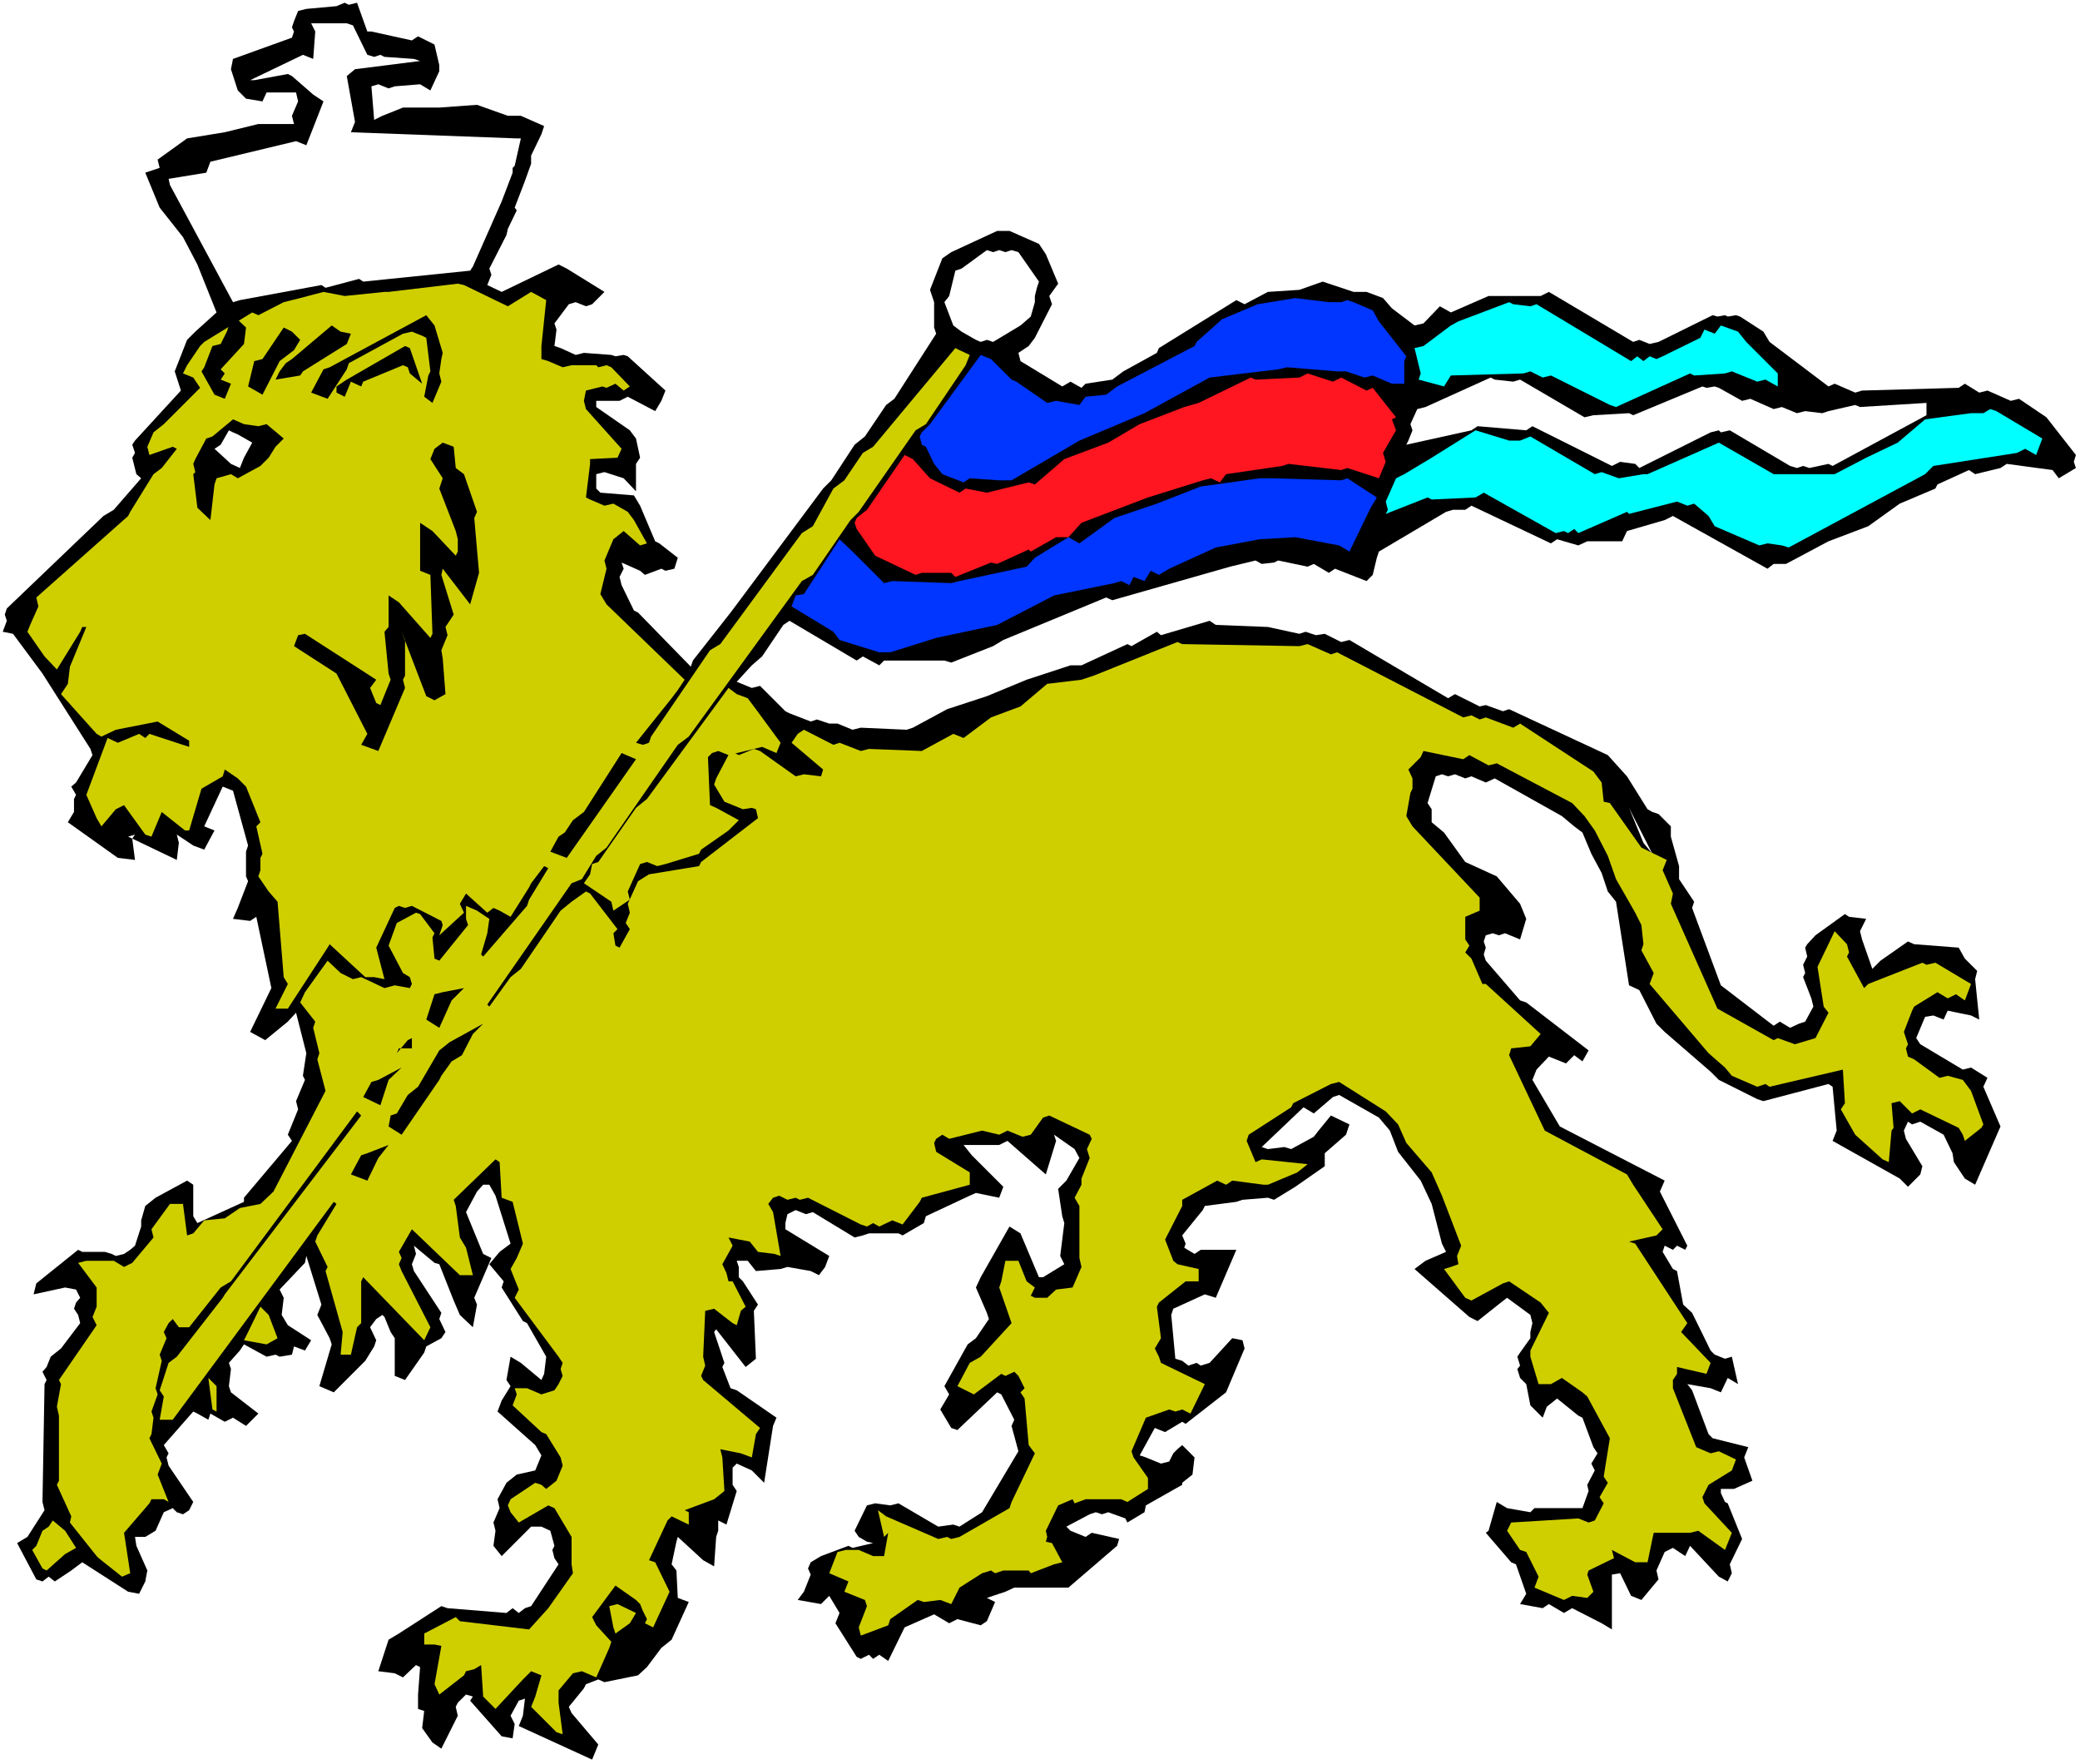 <svg xmlns="http://www.w3.org/2000/svg" fill-rule="evenodd" height="415.842" preserveAspectRatio="none" stroke-linecap="round" viewBox="0 0 3035 2574" width="490.455"><style>.brush0{fill:#fff}.pen1{stroke:none}.brush1{fill:#000}.brush2{fill:#cfcf00}.brush3{fill:#0036ff}.brush5{fill:#0ff}</style><path class="pen1 brush0" d="M0 2574h3035V0H0v2574z"/><path class="pen1 brush1" d="m766 264-15 39 3 4-13 27-2 9-25 49 3 9-6 15 21 10 83-40 12 6 55 34-18 18-9 3-15-6-10 3-21 28 3 9-3 24 9 3 22 10 12-3 40 3 6 2 12-2 6 2 55 50-6 15-9 15-40-21-12 6h-34v9l49 34 9 12 6 28-6 9v40l-18-19-28-9-12 3v21l6 6 49 4 9 15 22 52 6 3 27 21-5 16-13 3-6-3-24 9-7-6-27-12 3 9-6 12 3 12 18 37 6 3 77 79 3-9 55-70 9-12 126-169 12-12 34-52 15-12 31-46 12-9 61-95-3-9v-37l-6-18 18-46 13-9 67-31h18l43 19 10 15 18 43-13 18 4 12-25 49-9 12-15 10 3 12 61 37 12-7 16 9 6-6 39-6 16-12 49-27 3-7 113-70 12 6 34-18 46-3 34-12 45 15h19l24 9 13 15 33 25 13-3 24-25 16 9 55-24h76l12-6 123 73 9-3 15 6 13-3 79-39 7 2 11-2 4 2 12-2 6 2 34 22 9 15 86 65 9-4 30 13 10-3 141-4 9-6 21 13 12-3 34 15 12-3 40 27 43 55-3 10 3 9-15 9-10 6-9-12-67-9-9 6-37 9-9-6-46 21-3 6-52 22-46 33-58 22-62 33h-18l-9 7-138-77-12 6-55 16-7 15h-51l-13 6-31-9-9 6-116-55-9 6h-18l-10 3-98 58-3 9-6 25-9 9-46-18-9 6-22-13-9 4-43-9-6 3-18 2-9-5-37 9-172 49-9-4-150 62-15 9-61 24-10-3h-88l-7 7-24-13-9 6-98-58-9 6-31 46-15 13-22 24 22 9 12-3 37 37 6 3 31 12 9-3 18 6h12l22 9 12-3 67 3 9-3 50-27 58-19 58-24 64-21h16l67-31 6 3 37-21 6 5 71-21 9 6 76 3 46 10 9-3 15 5 13-2 24 12 12-3 144 85 10-6 36 18 9-2 25 9 9-3 144 67 28 31 30 48 7 4 9 3 18 18v15l12 43v19l22 33-3 9 42 113 77 59 9-6 15 9 13-6 9-3 12-22-3-12-12-31 3-6-3-12 6-12-3-13 3-5 12-13 43-31 6 4 25 3-9 18 3 12 15 43 12-12 40-28 9 4 65 5 9 16 18 18-3 12 6 59-12-6-34-7-6 13-15-6-12 2-13 31 6 9 62 37 12-3 24 15-6 13 25 58-37 85-15-9-16-24-2-13-13-27-34-19-12 4-6-4-6 13 3 12 24 40-3 12-18 18-12-12-98-55 6-15-6-64-6-4-95 25-9-3-56-28-12-12-67-58-12-12-25-49-15-7-19-122-12-15-9-27-15-28-13-31-12-9-18-15-98-55-13 6-21-9-9 3-15-6-10 3-9-3-9 3-12 39 6 9v19l18 15 31 43 46 21 34 40 9 22-9 30-22-9-9 3-9-3-10 3-3 9 3 9-3 10 3 9 50 58 9 3 91 70-9 16-12-9-12 12-25-10-18 19-6 15 40 68 153 79-7 16 40 79-3 6-12-6-6 6-12-6-3 9 15 25 6 3 9 49 13 12 27 55 6 6 15 6 10-3 9 40-15-9-10 21-15-6-34-6 7 9 24 64 6 6 52 13-6 15 12 34-27 12h-19v6l6 13 4 2 21 52-18 37 3 13-6 12-13-7-42-45-7 15-18-12-12 6-12 27 3 13-25 30-15-6-16-33-12 2v80l-15-9-43-22-12 7-22-13-9 6-33-6 9-15-15-43-7-3-37-43 4-3 12-42 15 9 34 6 6-6h70l9-25-2-9 11-21-5-10 9-15-6-9-16-43-6-3-31-25-15 12-6 16-18-18-6-31-9-9-4-13 4-5-4-13 4-6 15-21v-9l3-13-3-12-34-25-9 7-34 27-12-6-80-70 16-12 30-13-6-12-15-58-16-34-33-42-12-31-16-19-58-33-9 3-28 24-15-9-61 58 9 3 24-3 10 3 33-18 7-9 18-22 27 13-5 15-31 27v19l-43 30-31 19-9-3-37 3-9 3-46 6-3 6-30 37 5 12-2 6 15 9 9-6h52l-30 70-16-5-46 21-3 9 6 64 10 3 9 7 12-4 6 4 13-4 33-36 15 3 3 12-27 64-59 46-5-3-25 15-15-6-22 40 9 3 22 9 12-3 6-12 6-6 7-6 18 18-3 25-15 12v3l-53 30-2 10-25 15-3-6-25-9-9 3-9-3-9 3-34 18 6 6 22 9 9-6 40 9-3 10-71 61h-79l-13 6-27 9 12 6-12 28-9 6-34-9-12 6-22-13-43 19-24 49-13-9-9 6-6-6-12 6-6-3-31-49 6-15-15-25-12 12-34-6 9-12 10-25-4-9 4-9 15-9 40-15 6 3 30-7-9-2-12-7-6-9 18-37 12-3 22 3 12-3 58 34 22-3 9 3 33-21 53-89-10-37 4-9-19-37-6-3-58 55-9-3-16-27 13-22-7-12 34-61 12-9 19-28-3-9-16-37 7-15 42-74 16 10 27 64h6l31-19-6-12 6-48-3-10-6-40 12-12 19-33-7-13-30-21 3 9-15 49-56-49-12 6h-52l12 15 46 46-6 16-34-7-9 4-64 30-3 10-31 18-6-3h-43l-9 3-12 3-61-37-10 3-15-6-12 6-3 13v9l64 39-6 16-9 12-12-6-34-6-10 3-36 3-12-15h-16l3 9v15l6 6 22 34-6 9 3 70-15 12-43-55-3 4 15 45-3 6 12 31 9 3 58 40-5 12-13 83-18-18-22-10-6 6v25l6 9-15 49-12-6v15l-3 9-3 43-16-9-37-34-2 7-7 33 7 9 2 40 16 6-25 55-15 12-21 28-13 12-49 10-9-4-18 7-3 6-22 27 4 9 39 46-9 22-107-49 6-15 3-25-9 3-12 22 6 12-3 21-16-3-46-52 4-6-10-3-12 12-3 6 3 13-24 48-13-9-15-21 3-25-9-3v-21l3-40-6-3-19 18-12-6-24-3 15-46 15-9 62-40 9 3 86 7 9-7 9 7 9-7 9-3 40-61-6-9-3-12 3-6-6-22-13-6h-15l-43 43-12-15 3-22-3-12 9-21-3-13 13-24 15-12 27-6 9-22-9-15-55-49 6-16 13-21-6-9 6-34 15 9 30 25 4-9 3-25-28-49-6-3-31-49 3-9-21-25 15-18 16-12-22-70-9-16h-9l-9 10-16 30 25 61 12 6-25 58 4 10-6 33-19-18-9-21-21-53-7-2-30-25 3 12-6 15 3 10 40 61-3 9 9 19-6 9-22 12-3 9-28 40-15-6v-55l-6-9-9-22-3-3-9 6-9 12 9 19-3 9-13 21-46 46-21-9 18-61-3-9-18-34 6-15-22-71-2 10-37 39 6 12-3 25 9 15 34 22-9 15-16-6-3 12-18 3-6-3-13 3-33-18-6 9-16 18 3 9-3 25 3 9 40 31-18 18-19-12-12 6-21-12-3 9-16-9-6-3-43 49 7 12-3 6 3 12 36 53-6 12-9 6-9-3-6-6-13 6-12 27-15 9h-15l2 13 16 36-3 16-9 18-16-3-67-43-16 12-24 16-9-7-9 7-9-3-28-53 15-9 25-39-3-12 3-172 3-6-6-12 6-7 6-15 15-12 28-37-3-12-6-9 3-9 6-7-6-12-16-3-46 10 4-16 61-49 6 3h33l10 3 6 3 12-3 9-6 7-6 9-28v-9l6-21 15-12 46-25 9 6v-6 52l6 10 68-31v-6l70-83-6-9 15-37-3-12 13-31-3-6 5-33-15-59-12 13-33 27-22-12 31-64-22-104-9 6-25-3 7-16 15-39-3-7v-36l3-9-22-80-15-6-27 58 15 6-15 28-16-6-24-16 3 12-3 25-71-34 10-3-4 6 4 31-25-3-73-52 9-15v-19l3-6-7-12 7-6 24-40-3-9-70-110-43-58-15-3 6-16-3-9 3-9 141-135 15-9 40-46-7-6-6-24 4-7-4-12 4-6 67-73-9-28 18-46 12-12 31-28-28-70-21-40-34-43-21-51 21-7-3-12 43-31 55-9 49-12h52l-3-12 9-21-3-13h-43l-6 13-24-4-12-12-10-31 3-15 86-31 3-9-3-6 3-9 6-15 12-3 44-4 12-5 6 3 12-3 15 42h6l59 13 9-6 24 12 7 30v9l-13 28-15-9-37 3-9 3-15-6-10 3 4 49 12-6 30-12h53l55-4 45 16h19l34 15-4 12-15 31v12l-9 25z"/><path class="pen1 brush0" d="M748 248v-3l3-3 9-40h-6l-242-9 6-15-12-67 12-10 95-12-9-3-43-3-6-3-9 3-10-3-21-43-9-3h-52l6 12-3 40-15-6-77 37h6l49-9 6 3 31 27 15 10-25 64-15-6-125 30-6 16-55 9 2 9 92 171 10-3 119-22 6 4 49-13 6 4 156-16 4-6 42-95 16-42v-4z"/><path class="pen1 brush2" d="m53 872 134-119 3-6 34-55 12-9 22-28-6-3-34 12-3-12 9-21 15-12 53-53-10-15-15-6 6-12 19-28 6-6 70-43 9 4 37-19 24-6 34-9 31 6 58-6h6l101-12 9 2 64 31 34-21 22 12-7 67v19l10 3 21 9 13-3h36l3 3 12-3 7 3 27 28-9 6-12-10-13 6-6-2-24 6-3 15 3 12 52 58-6 13-40 2v7l-6 49 6 3 21 9 13-3 21 12 9 12 19 34-10 3-24-21-15 12-13 31 3 12-9 37 9 15 114 110-10 15-9 12-52 65 10 3 9-3 3-9 86-126 15-9 119-162 16-10 30-55 16-12 27-40 15-9 120-144 6 3 15 7-6 15-58 86-15 9-83 119-12 12-55 80-16 9-165 227-16 12-104 150-15 12-21 34-15 6-123 177 3 3 31-43 15-12 58-85 16-13 21-15 6 3 40 52-6 6 3 18 6 3 15-27-6-9 6-15-3-13 15-33 16-10 73-12 3-6 83-64-3-13-6-2-13 2-27-11-15-25 3-9 21-40 12 6 22-9 9 3 52 37 12-3 25 3 3-10-46-39 9-13 9-6 43 22 9-3 31 12 12-3 77 3 46-25 15 6 40-30 43-16 39-33 50-6 18-6 122-49 7 3 171 3 12-3 34 15 9-3 184 95 12-3 12 6 9-3 40 15 10-6 107 70 12 16 3 28 9 2 46 65 37 18-6 15 15 34-3 15 68 153 82 46 6-3 25 9 30-9 19-37-7-9-9-58 25-52 18 19 3 12-3 6 25 46 6-6 79-31 6 3 13-3 52 31-9 24-13-9-12 6-15-9-34 21-3 6-12 31 6 18-3 6 3 12 9 4 37 27 12-3 22 6 12 16 18 49-3 5-24 19-3-9-6-10-56-27-12 6-18-18-12 3 3 36-3 4-4 46-9-4-30-27-10-9-21-37 6-9-3-49-107 25-6-4-12 4-37-16-10-12-24-21-86-101 6-16-18-33 3-9-3-28-9-18-28-49-12-34-19-37-15-21-18-19-110-58-12 3-28-15-9 6-58-12-4 9-18 18 6 13v15l-3 6-6 34 9 15 98 104v19l-21 9v33l6 9-6 10 9 9 16 37h5l80 73-15 18-28 3-3 10 52 110 120 64 9 15 43 65-9 9-40 9 9 3 76 116-9 13 43 45-6 16-43-10v10l-6 9v12l34 86 21 9 12-3 25 12-6 16-34 21-9 18 3 9 40 43-10 25-39-28-12 3h-53l-2 9-7 34h-18l-34-18 3 12-37 18-2 6 9 25-9 9-22-3-12 6-43-18 6-16-18-36-9-3-19-28 6-12 98-6 15 6 9-3 13-25-6-9 12-21-6-9 9-56-33-61-7-6-30-21-16 9h-18l-12-40v-9l27-55-12-15-46-31-9 3-46 25-9-4-31-42 10-3 11-4-2-12 6-15-28-73-15-34-37-43-12-27-18-19-68-43-12 3-55 28-3 6-62 40-3 9 13 31 9-4 67 7-15 12-43 18h-6l-46-6-9 6-13-6-51 28v9l-25 49 12 31 6 5 31 7v18h-19l-39 31-3 6 6 46-9 15 6 12 3 9 64 31-21 43-12-6-10 3-9-3-34 12-21 49 3 9 21 30v16l-30 19-9-4h-52l-16 6-3-6-21 9-18 37 2 9-2 7 9 2 15 28-12 3-34 13-3-4h-37l-12 4-6-4-13 4-33 21-12 24-16-6-24 3-9-3-40 28-3 9-40 15-3-12 12-31-3-9-30-12 6-15-28-12 12-31 12-3h19l21 9h16l6-34-6 6-9-39 12 9 76 33 13-3 6 3 12-3 73-42 3-9 34-71-9-12-6-68-6-9 6-6-6-12-3-6-6-6-13 6-6-3-40 30-24-12 18-34 16-9 45-49-18-52 3-9 6-30h19l12 30 12 9-6 12 6 3h18l13-12 24-3 13-30-3-13v-76l-7-12 10-19v-9l12-30-4-13 7-15-3-6-59-28-9 3-18 25-12 3-22-9-12 6-25-6-48 12-10-6-9 6-3 6 3 13 49 30v18l-70 19-3 6-25 33-15-6-19 9-9-5-9 5-9-3-77-39-12 3-6-3-12 3-12-6-9 3-7 9 7 12 11 64-9-3-24-3-12-15-31-6 6 12-15 27 6 13 3 12h6l19 37-7 6-6 21-6-3-27-21-13 3-3 67 3 13-6 15 3 6 83 70-6 9-6 34-16-6-30-6 3 12 3 49-15 12-43 16 6 3v18l-25-12-6 6-27 58 9 3 21 43-24 52-12-6 3-6-6-12-4-10-6-6-30-21-34 46 6 12 22 24-3 9-19 43-21-9-13 3-21 25v18l6 46-9-3-37-37 6-15 9-31-15-6-12 12-40 43-18-18-3-46-10 6-12 3-3 6-36 28-7-15 10-56-10-2h-15v-16l46-24 6 6 101 12 28-31 36-51-2-13v-40l-25-42-9-4-43 25-12-15-4-10 4-9 36-24 9 3 7 6 15-12 9-22-3-12-21-34-7-3-42-39 6-16-3-9h18l21 9 19-6 6-9 6-12-3-10 3-9-6-9-64-86 6-12-12-30 9-16 9-21-15-61-16-6-3-52-6-4-61 59 3 9 6 46 9 15 10 40h-19l-70-67-19 33 4 9-4 9 4 10 42 82-9 19-89-92-3 6v61l-6 6-9 40h-15l3-33-25-89 3-6-18-37 3-9 28-46-4-3-235 318h-19l6-34-6-9 13-40 12-9 67-86 3-5 199-261-6-6-184 248-15 9-46 58h-15l-9-12-6 6-7 13 4 9-10 24 3 9-9 40 3 9-9 25 3 9-3 24-3 6 18 37-6 16 16 40-7-4h-18l-3 6-37 43 9 59-12 5-34-27-3-3-39-49 2-9-21-46 3-6v-95l-3-13 6-33-3-6 55-80-6-12 6-15v-28l-27-36 12-3h40l15 9 12-6 31-37-3-12 27-37h19l6 46 9-3 16-19 30-3 22-15 30-6 19-18 76-147-12-46 3-9-9-37 3-9-22-28 7-15 33-46 19 18 18 9 12-3 34 16 15-4 22 4 3-6-3-10-10-6-21-40 12-33 28-15 6 2 21 28-3 6 3 31 7 3 42-52-3-9v-19l16 7 18 12-3 21-9 31 3 3 64-74 3-9 28-46-6-3-19 25-3 6-27 43-16-9-9-4-9 7-31-28-9 15 6 13-36 33 5-15-2-6-43-22-10 3-9-3-6 3-27 58 12 46-15-3h-13l-52-48-3 5-58 89h-18l18-36-6-10-9-110-13-15-15-22 3-9v-18l3-6-9-40 6-6-21-52-12-12-19-13-3 10-31 18-18 61h-6l-34-27-15 36-9-3-31-43-12 6-21 25-7-12-15-34 31-83 15 7 31-13 9 6 6-6 58 19v-9l-46-28-61 12-21 10-7-4-52-58 10-15 3-25 24-58h-6l-3 7-34 55-18-19-25-36 4-10 12-27-3-13z"/><path class="pen1 brush1" d="m322 502 9-18 3-9 6-15 19 18-3 24-34 37 6 6-6 9 15 6-9 22-15-6-19-34 4-6 12-31 12-3zm-12 135 30-25 16 7 21 3 12-3 25 21-12 12-10 16-12 12-33 18-10-6-21 6-3 9-6 52-19-18-6-49 3-3-3-12 3-7 16-30 9-3zm73-113 31-46 12 6 12 12-9 15-21 16-3 6-22 43-21-12 9-37 12-3z"/><path class="pen1 brush0" d="m322 649 12-21 6 3 7 3 21 12-12 22-6 15-13-6-24-22 9-6z"/><path class="pen1 brush1" d="m426 524 58-49 13 9 15 3-6 15-64 40-4 6-36 6 6-12 9-12 9-6zm55 12 141-76 12 15 12 40-2 9-3 21 3 12-13 31-12-9 6-31 3-6-6-49-6-3-15-6-13 3-79 43-3 9-28 43-24-9 18-34 9-3z"/><path class="pen1 brush1" d="m506 554 85-49 7 3 18 52-18-15-3-9-7-3-58 24-3 7-15-7-9 22-12-6v-9l15-10zm-61 371 104 67-9 12 9 22 6 3 15-37-3-9-6-61 6-7v-46l15 10 46 52 3-6-3-86-15-6v-70l18 12 34 36 3-6v-18l-3-12-24-62 5-15-18-28 6-15 12-9 16 6 3 31 12 9 19 55-4 9 7 80-13 46-40-52-2 9 18 58-12 18 3 12-9 22 2 12 4 52-16 9-12-6-36-94 5 12v52l-3 6 3 12-39 92-25-9 9-16-45-88-62-40 6-16 10-2zm379-509 6 10-6-10z"/><path class="pen1 brush2" d="m71 2228 6-9 18 15 16 25-16 9-27 24-6-3-15-27 6-6 9-22 9-6zm245-205v37l-6-3-6-46 12 12zm76-104 13 34-16 9-33-6 6-12 18-37 12 12z"/><path class="pen1 brush1" d="m552 1576 34-18-19 18-12 37-25-12 12-22 10-3zm43-58 6-3v15h-19l-3 7 16-19zm346-716 3 9-3-9zm-295 646 31-6-18 18-18 40-19-12 12-37 12-3zm-110 235 31-12-15 19-16 33-24-9 15-28 9-3zm43-58 16-27 15-12 31-53 15-12 49-27-15 15-16 31-15 9-15 21-3 6-55 80-19-12 3-16 9-3zm245-410 12-18 16-12 55-86 21 9-101 144-24-9 12-22 9-6z"/><path class="pen1 brush2" d="m873 1258 55-79 16-13 119-162 12 9 16 6 12 16 36 49-6 15-21-9-12 3-37 9-15-6-9 3-6 6 3 70 9 4 33 18-15 15-40 28-3 6-49 15-12 3-15-6-10 3-18 40 3 12-24 16-3-13-40-27 9-13 3-15 9-3z"/><path class="pen1 brush3" d="m1173 867 52-80 19 18 46 46 12-3 86 3 12-3 98-21 12-13 49-30 16 9 51-37 62-21 64-25 86-12h18l101 3 9-3 43 28-9 15-31 64-15-9-64-12-52 3-64 12-68 31-15 9-12-6-9 15-16-6-6 12-12-6-10 3-88 18-83 43-89 19-67 21h-16l-58-18-9-12-61-37 6-16 12-2z"/><path class="pen1 brush0" d="m1403 392 37-27 9 3 9-3 9 3 9-3 10 3 30 43-3 9-3 12v9l-6 21-15 13-40 24-9-3-9 3-7-3-21-12-12-9-13-34 7-9 9-37 9-3z"/><path class="pen1" style="fill:#ff1620" d="m1265 744 55-80 12 6 25 28 43 21 9-6 31 6 61-15 9 3 43-37 64-24 46-27 65-25 21-6 76-37 7 3 64-3 12-6 37 12 12-6 37 19 9-4 34 43-6 3 6 16-19 33 4 13-10 24-46-15-9 3-77-9-9 3-82 12-9 12-13-6-12 3-80 25-97 37-19 21h-18l-37 21-3-3-46 21-9-2-52 21-6-6h-43l-9 3-59-28-27-39-3-9 3-7 15-12z"/><path class="pen1 brush3" d="m1357 619 74-101 15 6 30 30 7 3 45 31 13-3 34 6 9-12 30-3 16-12 113-59 3-6 37-33 52-22 55-9 49 6h18l9-3 9 3 28 12 9 16 40 51-3 7v33h-18l-28-12-12 3-27-9h-13l-73-6-13 3-100 12-95 52-95 40-99 58h-18l-43-3-9 6-31-12-12-15-12-25-6-3-3-12 3-6 12-12z"/><path class="pen1 brush2" d="m901 2341 27 13-9 15-21 15-3-9-6-31 12-3z"/><path class="pen1 brush5" d="m2077 505 40-30 11-6 74-28 6 3 25 3 9-3 138 83 9-7 9 7 9-7 10 4 9-4 55-27 6-12 15 6 9-12 25 9 12 15 46 46v19l-18-10-12 3-37-15-10 3-45 3-6-3-108 49-9-3-86-43-12 3-18-9-10 3-106 3-10 16-37-10 3-9-9-37 13-3z"/><path class="pen1 brush0" d="m2080 594 95-43 6 3 27 3 10-3 94 55 13-3 52-3 6 3 101-42 6 2 12-2 6 2 34 19 12-3 34 15 12-3 22 9 12-3 25 3 9-3 39-9 7 3 97-6v18l-137 74-6-3-28 6-9-3-9 3-10-3-88-52-13 3-3-3-12 3-104 52-6-6-22-3-12 6-116-58-9 6-71-6-9 6-95 21 3-6 6-15-3-9 10-22 12-3z"/><path class="pen1 brush5" d="m2049 692 40-24 64-40 49 15h16l15-6 94 55 10-3 25 9 36-6h6l104-46 80 46h89l46-24 46-22 40-34 67-9h18l10-6 9 3 67 40-9 24-16-9-12 6-122 19-12 12-199 107-10-3-21-3-12 3-65-28-9-15-21-18-10 3-15-6-70 18-3-3-71 31-6-6-9 6-6-3-12 3-105-59-12 7-64 3-6-3-61 24 3-6-3-12 15-34 12-6z"/><path class="pen1 brush0" d="m2383 1191 28 55-13-16-21-51 6 12z"/></svg>
